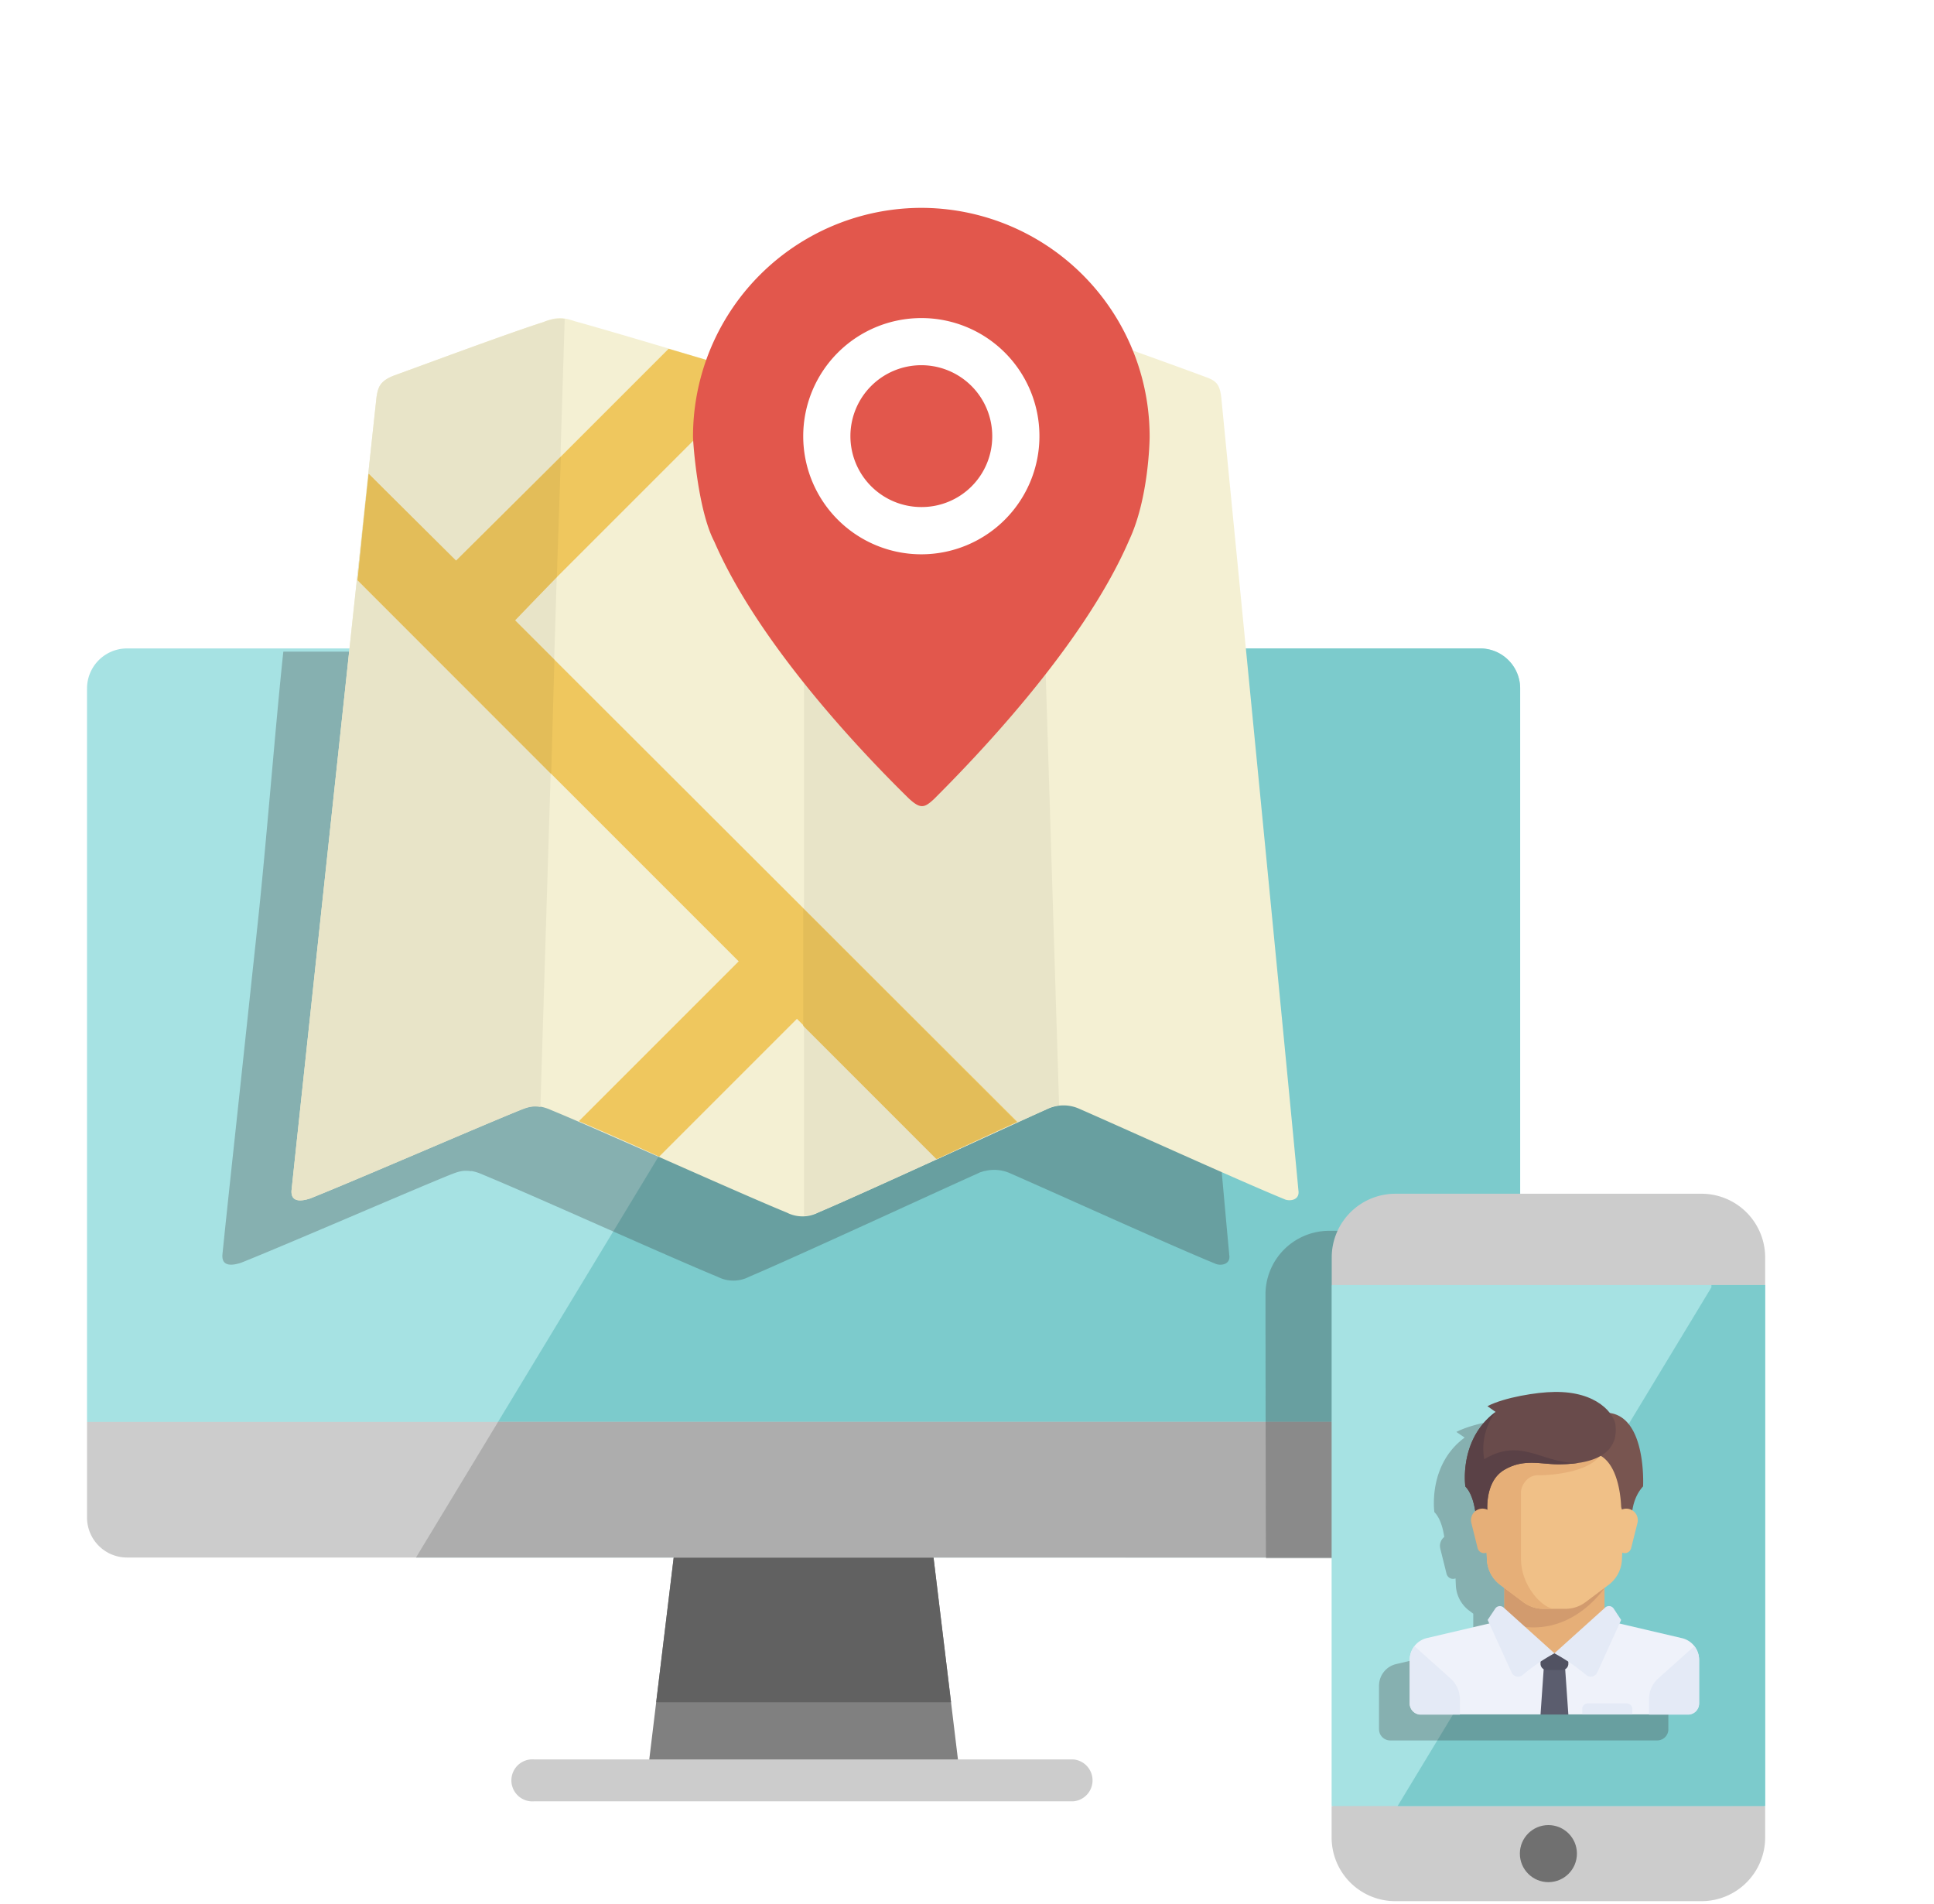 <?xml version="1.0" encoding="utf-8"?><svg id="Capa_1" data-name="Capa 1" xmlns="http://www.w3.org/2000/svg" viewBox="0 0 600 590.72"><defs><style>.cls-1{fill:#a6e2e3;}.cls-2{fill:#7ccbcc;}.cls-3{fill:gray;}.cls-4{fill:#616161;}.cls-5{fill:#ccc;}.cls-6{fill:#adadad;}.cls-7{fill:#3b3b3b;opacity:0.3;}.cls-8{fill:#f4f0d3;}.cls-9{fill:#e8e4c8;}.cls-10{fill:#efc75e;}.cls-11{fill:#e3bd59;}.cls-12{fill:#e2574c;}.cls-13{fill:#fff;}.cls-14{fill:#333;opacity:0.6;isolation:isolate;}.cls-15{fill:#e6af78;}.cls-16{fill:#eff2fa;}.cls-17{fill:#d29b6e;}.cls-18{fill:#f0c087;}.cls-19{fill:#e4eaf6;}.cls-20{fill:#5b5d6e;}.cls-21{fill:#515262;}.cls-22{fill:#785550;}.cls-23{fill:#694b4b;}.cls-24{fill:#5a4146;}</style></defs><title>Tavola disegno 1</title><path class="cls-1" d="M459.19,201.15H39.42A12.42,12.42,0,0,0,27,213.57V441.08l218.38,31.3,226.23-31.3V213.57A12.42,12.42,0,0,0,459.19,201.15Z"/><path class="cls-2" d="M459.19,201.15H299.67l-170.61,282H459.19a12.42,12.42,0,0,0,12.42-12.42V213.57A12.42,12.42,0,0,0,459.19,201.15Z"/><polygon class="cls-3" points="288.87 477 298.18 553.97 200.44 553.97 209.75 477 288.87 477"/><polygon class="cls-4" points="295.05 528.07 288.87 477 209.75 477 203.57 528.07 295.05 528.07"/><path class="cls-5" d="M154.52,441.08H27v29.66a12.42,12.42,0,0,0,12.42,12.42H459.2a12.42,12.42,0,0,0,12.41-12.42V441.08Z"/><path class="cls-6" d="M154.52,441.08l-25.46,42.08H459.19a12.42,12.42,0,0,0,12.42-12.42V441.08Z"/><path class="cls-5" d="M332.94,558.79H165.68a6.52,6.52,0,1,1,0-13H332.94a6.52,6.52,0,0,1,0,13Z"/><path class="cls-7" d="M364.15,202.15H87.9c-2.46,23-5.24,59-7.9,83.85-.18,1.66-.36,3.31-.53,5-.53,4.94-1.06,9.83-1.57,14.64-1.54,14.42-3,28.1-4.3,40.2q-.43,4-.84,7.83C71,370,69.65,382.75,69,389.25c-.24,3.66,2.93,3.42,5.86,2.44,14.66-5.86,51.78-22,65-27.35,1.95-.74,3.66-1.47,6.35-1v-.09a13.79,13.79,0,0,1,3.42,1.07c14.9,6.1,58.62,25.88,73,31.75a10.62,10.62,0,0,0,9.77,0c14.41-6.11,56.66-25.65,70.82-32a10.34,10.34,0,0,1,1-.46l.09,0c.36-.13.73-.25,1.11-.35l.13,0a12.1,12.1,0,0,1,7.68.64c13.43,5.86,50.55,22.71,63.74,28.08,1.47.74,4.89.49,4.4-2.68C379.35,367.84,370.61,268.19,364.15,202.15Z"/><path class="cls-8" d="M334.68,343.89c13.43,5.86,50.56,22.71,63.75,28.09,1.46.73,4.88.48,4.39-2.69-2.93-31.75-20.76-213.71-23.93-245.95-.49-4.64-2-5.37-5.38-6.59-10.5-3.91-35.9-13-46.4-16.61-3.67-1.47-5.86-1.47-9.77,0-16.37,4.64-68.14,20.52-68.14,20.52s-54-16.37-70.83-21c-3.67-1.22-5.62-1.46-9.77.25-10.75,3.42-35.66,12.7-46.41,16.6-4.39,1.71-4.88,3.67-5.37,6.6-3.42,31.5-23,214.19-26.38,246.19-.24,3.66,2.93,3.42,5.86,2.44,14.66-5.86,51.78-22,65-27.35,2.69-1.22,5.37-2,9.77,0,14.9,6.1,58.62,25.89,73,31.75a10.62,10.62,0,0,0,9.77,0c14.41-6.11,56.66-25.65,70.83-32A11.9,11.9,0,0,1,334.68,343.89Z"/><path class="cls-9" d="M175.19,98.92a13.43,13.43,0,0,0-6.59,1c-10.75,3.42-35.66,12.7-46.41,16.6-4.39,1.71-4.88,3.67-5.37,6.6-3.42,31.5-23,214.19-26.38,246.19-.24,3.66,2.93,3.42,5.86,2.44,14.66-5.86,51.78-22,65-27.35,2-.74,3.67-1.47,6.35-1Zm145.81,0a22.16,22.16,0,0,0-3.17,1c-16.37,4.88-66.19,20-68.39,20.76V377.1a12.91,12.91,0,0,0,4.89-1.22c14.41-6.1,56.66-25.64,70.82-32a13.81,13.81,0,0,1,3.42-1Z"/><path class="cls-10" d="M204.5,358.79l42.74-42.74,43.48,43.47c9-4.15,17.83-8.3,24.91-11.48L159.56,192.22l75.72-75.72c-7.82-2.44-18.08-5.37-27.85-8.3l-65.94,65.94L114.38,147c-1,9.28-2.2,20.52-3.42,33L229.17,298.22,179.59,347.8c6.84,2.93,15.87,6.83,24.91,11Z"/><path class="cls-11" d="M172.75,179,174,141.66,141.49,173.9,114.38,147c-1,9.28-2.2,20.52-3.42,33L171,240.09l1-35.42-12.21-12.21ZM249.2,318.24l41.27,41.28c9-4.15,17.83-8.3,24.91-11.48L249.2,281.85Z"/><path class="cls-12" d="M285.83,64.48a70.93,70.93,0,0,1,70.83,71.07c0,.74-.24,19-6.35,32C335.9,201,301.22,236.42,289.74,247.9c-2.93,2.69-4.15,3.18-7.82-.24C270.2,236.18,236,201.25,221.6,168c-5.13-9.77-6.6-30.78-6.6-32.49A70.93,70.93,0,0,1,285.83,64.48Z"/><path class="cls-13" d="M285.83,98.67a36.64,36.64,0,1,0,36.64,36.64A36.59,36.59,0,0,0,285.83,98.67Zm0,58.62a22,22,0,1,1,22-22A21.89,21.89,0,0,1,285.83,157.29Z"/><path class="cls-7" d="M507.36,381.81h-95a19.75,19.75,0,0,0-19.76,19.76s.07,81.85.17,81.85,134.3,0,134.33-.08V401.57A19.76,19.76,0,0,0,507.36,381.81Z"/><path class="cls-5" d="M547.62,390.07v8.56l-68,11.61-66.47-11.61v-8.56a19.76,19.76,0,0,1,19.75-19.76h95A19.76,19.76,0,0,1,547.62,390.07Z"/><path class="cls-5" d="M547.62,560.26V570a19.76,19.76,0,0,1-19.76,19.76h-95A19.75,19.75,0,0,1,413.12,570v-9.74l67.25-12.8Z"/><path class="cls-1" d="M547.62,398.63V560.18c0,.05-134.34.08-134.34.08a.16.16,0,0,1-.16-.16V398.8a.16.16,0,0,1,.16-.17Z"/><circle class="cls-14" cx="480.37" cy="575.01" r="8.85"/><polygon class="cls-2" points="547.62 475.91 547.62 560.26 433.59 560.26 530.94 399.35 530.94 398.63 547.62 398.63 547.62 452.02 547.62 475.91"/><path class="cls-7" d="M517.43,521.75a3.45,3.45,0,0,0-.12-.46,4.91,4.91,0,0,0-.17-.66,6.89,6.89,0,0,0-4.93-4.42l-19.34-4.56.5-1.1L491,507a1.74,1.74,0,0,0-2.6-.33l-.24.22v-6.3l1.27-.95a10.36,10.36,0,0,0,4.13-7.82l.1-2.18a2.1,2.1,0,0,0,.79.16,2.08,2.08,0,0,0,2-1.57l1.95-7.8a3.58,3.58,0,0,0-1.6-3.89,14,14,0,0,1,3.32-7.45s1.1-21-10.23-22.74c-2.49-3.28-7.86-6.76-17.27-6.6-5.4.09-15.54,1.72-20.79,4.45l2.56,1.75c-8.3,6.12-9.52,15.4-9.55,20.13a22.11,22.11,0,0,0,.16,3c1.81,1.81,2.66,5,3.07,7.69a3.55,3.55,0,0,0-1.23,3.65l1.94,7.8a2.1,2.1,0,0,0,2,1.57,2,2,0,0,0,.78-.16l.1,2.18a10.39,10.39,0,0,0,4.13,7.82l1.27.95v6.3l-.24-.22a1.73,1.73,0,0,0-2.59.33L452,510.55l.5,1.1-19.35,4.56a6.89,6.89,0,0,0-5.32,6.72v13.52a3.46,3.46,0,0,0,3.45,3.45h82.85a3.46,3.46,0,0,0,3.46-3.45V522.93A6.56,6.56,0,0,0,517.43,521.75Z"/><polygon class="cls-15" points="497.78 502.52 497.78 490.44 466.71 490.44 466.71 502.52 482.25 516.33 497.78 502.52"/><path class="cls-16" d="M521.8,508.17l-21.36-5a3,3,0,0,1-.89-.36l-17.3,10.09L465.62,502.3a3.42,3.42,0,0,1-1.57.84l-21.36,5a6.9,6.9,0,0,0-5.32,6.72v13.52a3.44,3.44,0,0,0,3.45,3.45h82.85a3.44,3.44,0,0,0,3.45-3.45V514.89A6.89,6.89,0,0,0,521.8,508.17Z"/><path class="cls-17" d="M466.71,490.44v12.74c19.57,7.05,31.07-10.59,31.07-10.59v-2.15Z"/><path class="cls-18" d="M459.81,450.74l1.5,33.09a10.35,10.35,0,0,0,4.13,7.81l7.14,5.35a10.32,10.32,0,0,0,6.22,2.08h6.9a10.31,10.31,0,0,0,6.21-2.08l7.14-5.35a10.32,10.32,0,0,0,4.13-7.81l1.51-33.09Z"/><path class="cls-15" d="M477.07,457.64c6.9,0,17.26-1.73,19.72-6.9h-37l1.5,33.09a10.37,10.37,0,0,0,4.13,7.81l7.14,5.35a10.32,10.32,0,0,0,6.22,2.08h3.45c-3.45,0-10.36-6.91-10.36-15.54V462.82C471.89,461.09,473.62,457.64,477.07,457.64Z"/><path class="cls-19" d="M450,520.66l-11.18-10a6.89,6.89,0,0,0-1.49,4.28v13.52a3.45,3.45,0,0,0,3.45,3.45H452.9v-4.78A8.64,8.64,0,0,0,450,520.66Z"/><path class="cls-19" d="M514.45,520.66l11.19-10a6.89,6.89,0,0,1,1.49,4.28v13.52a3.45,3.45,0,0,1-3.46,3.45H511.59v-4.78A8.64,8.64,0,0,1,514.45,520.66Z"/><polygon class="cls-20" points="486.56 531.86 477.93 531.86 479.01 516.33 485.48 516.33 486.56 531.86"/><path class="cls-21" d="M486.56,512.87h-8.63v3.25a1.93,1.93,0,0,0,1.93,1.93h4.77a1.92,1.92,0,0,0,1.93-1.93v-3.25Z"/><path class="cls-19" d="M466.47,498.67l15.78,14.2a59.29,59.29,0,0,0-9.87,6.73,2.21,2.21,0,0,1-3.43-.78l-7.42-16.3,2.35-3.52A1.73,1.73,0,0,1,466.47,498.67Z"/><path class="cls-19" d="M498,498.67l-15.77,14.2a59.29,59.29,0,0,1,9.87,6.73,2.21,2.21,0,0,0,3.43-.78l7.41-16.3L500.62,499A1.74,1.74,0,0,0,498,498.67Z"/><path class="cls-22" d="M492.71,439.3l1.62,11.44c7.39,1.47,8.45,13.07,8.6,16.38a3.35,3.35,0,0,0,.55,1.68l2.82,4.37s-1-7.22,3.45-12.08C509.75,461.09,511.27,432.4,492.71,439.3Z"/><path class="cls-18" d="M508,472.44l-1.95,7.79a2.06,2.06,0,0,1-2,1.57h0A2.07,2.07,0,0,1,502,480l-1-8a3.57,3.57,0,0,1,3.55-4h0A3.57,3.57,0,0,1,508,472.44Z"/><path class="cls-23" d="M461.46,436.21,464,438c-11.55,8.52-9.39,23.14-9.39,23.14,3.45,3.45,3.45,12.08,3.45,12.08l3.45-3.45s-1.33-10,5.18-13.81c6-3.56,11.33-1.72,16.72-1.72,14.46,0,18.51-5.45,17.8-12.08-.36-3.44-5.61-10.59-19-10.36C476.85,431.84,466.71,433.48,461.46,436.21Z"/><path class="cls-24" d="M460.46,452.68A18.94,18.94,0,0,1,464,438c-11.55,8.52-9.39,23.14-9.39,23.14,3.45,3.45,3.45,12.08,3.45,12.08l3.45-3.45s-1.33-10,5.18-13.81c6-3.56,11.33-1.72,16.72-1.72a42.5,42.5,0,0,0,6.23-.43C478.53,454.13,472,445.7,460.46,452.68Z"/><path class="cls-15" d="M456.47,472.44l1.94,7.79a2.07,2.07,0,0,0,2,1.57h0a2.07,2.07,0,0,0,2.06-1.81l1-8a3.57,3.57,0,0,0-3.54-4h0A3.57,3.57,0,0,0,456.47,472.44Z"/><path class="cls-19" d="M504.69,528.41H492.6a1.72,1.72,0,0,0-1.72,1.72v1.73h15.53v-1.73A1.72,1.72,0,0,0,504.69,528.41Z"/></svg>